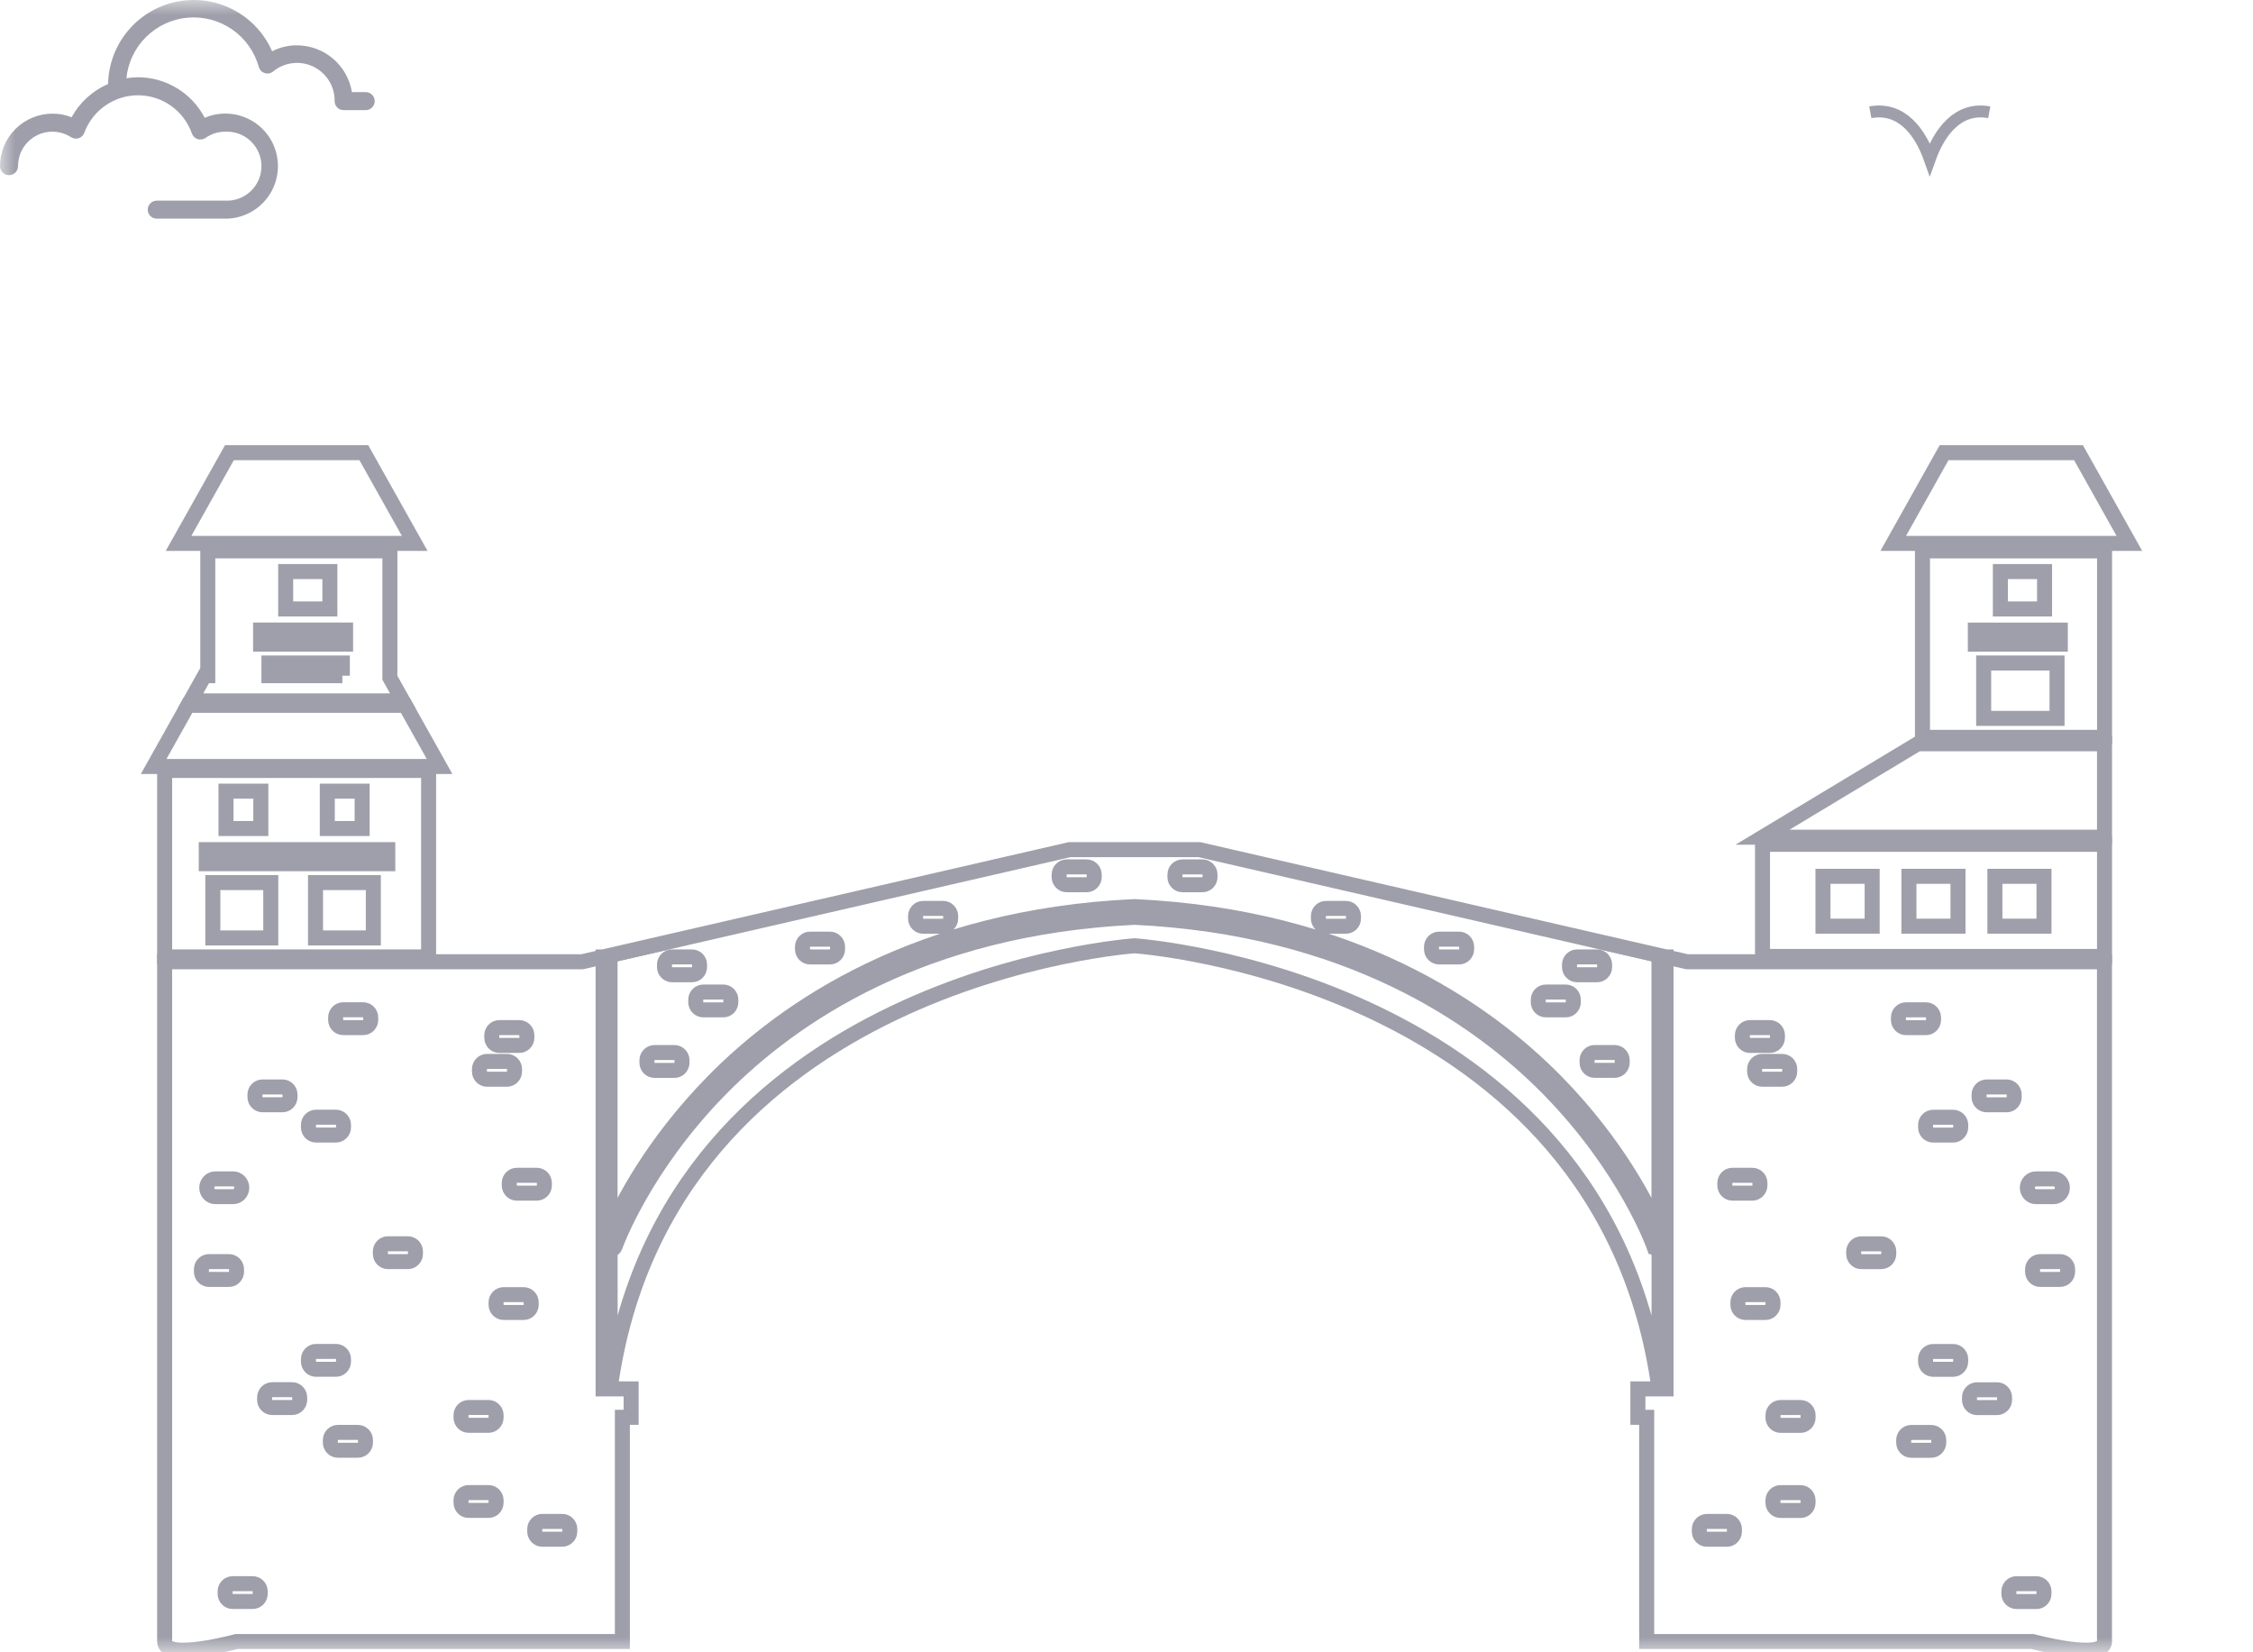 <svg width="75" height="55" viewBox="0 0 75 55" fill="none" xmlns="http://www.w3.org/2000/svg">
<mask id="mask0_1_2734" style="mask-type:alpha" maskUnits="userSpaceOnUse" x="0" y="0" width="75" height="55">
<rect width="75" height="55" fill="#D9D9D9"/>
</mask>
<g mask="url(#mask0_1_2734)">
<path d="M2.383 3.903C2.18 3.823 1.964 3.782 1.746 3.783C1.283 3.784 0.84 3.968 0.512 4.296C0.185 4.623 0.001 5.067 0 5.53C0 5.609 0.032 5.686 0.088 5.742C0.144 5.798 0.22 5.83 0.3 5.83C0.38 5.83 0.456 5.798 0.512 5.742C0.569 5.686 0.6 5.609 0.6 5.53C0.6 5.324 0.655 5.122 0.759 4.944C0.864 4.767 1.015 4.622 1.196 4.523C1.376 4.424 1.58 4.376 1.786 4.384C1.992 4.392 2.192 4.455 2.365 4.567C2.402 4.591 2.445 4.607 2.49 4.612C2.534 4.618 2.58 4.614 2.623 4.6C2.665 4.585 2.704 4.561 2.737 4.529C2.769 4.498 2.793 4.459 2.809 4.416C2.944 4.049 3.19 3.732 3.512 3.51C3.834 3.287 4.217 3.169 4.608 3.172C5 3.175 5.381 3.299 5.699 3.526C6.018 3.754 6.259 4.074 6.388 4.443C6.404 4.487 6.429 4.526 6.461 4.559C6.494 4.591 6.534 4.615 6.578 4.63C6.622 4.644 6.668 4.648 6.714 4.641C6.76 4.634 6.804 4.617 6.842 4.591C7.033 4.455 7.261 4.383 7.496 4.383C7.651 4.376 7.807 4.399 7.953 4.453C8.099 4.507 8.233 4.591 8.346 4.698C8.459 4.805 8.549 4.935 8.611 5.078C8.672 5.221 8.704 5.375 8.704 5.531C8.704 5.687 8.672 5.841 8.611 5.985C8.549 6.128 8.459 6.257 8.346 6.364C8.233 6.472 8.099 6.555 7.953 6.609C7.807 6.663 7.651 6.687 7.496 6.679H5.218C5.139 6.679 5.062 6.711 5.006 6.767C4.95 6.823 4.918 6.899 4.918 6.979C4.918 7.059 4.95 7.135 5.006 7.191C5.062 7.248 5.139 7.279 5.218 7.279H7.496C7.756 7.28 8.012 7.223 8.247 7.113C8.483 7.002 8.69 6.841 8.855 6.64C9.02 6.439 9.138 6.204 9.2 5.952C9.263 5.7 9.269 5.437 9.217 5.182C9.166 4.927 9.058 4.687 8.902 4.48C8.746 4.272 8.546 4.101 8.315 3.981C8.085 3.86 7.831 3.792 7.572 3.782C7.312 3.771 7.053 3.819 6.815 3.921C6.603 3.515 6.284 3.175 5.893 2.937C5.501 2.699 5.052 2.572 4.594 2.571C4.464 2.573 4.335 2.584 4.207 2.604C4.26 2.082 4.493 1.594 4.867 1.226C5.241 0.858 5.732 0.632 6.255 0.587C6.778 0.543 7.3 0.683 7.731 0.982C8.162 1.282 8.475 1.723 8.615 2.229C8.629 2.277 8.654 2.32 8.688 2.356C8.723 2.392 8.766 2.418 8.813 2.433C8.86 2.448 8.911 2.451 8.959 2.441C9.008 2.432 9.054 2.41 9.092 2.379C9.277 2.227 9.501 2.131 9.738 2.103C9.975 2.074 10.216 2.114 10.431 2.218C10.646 2.322 10.827 2.485 10.953 2.689C11.078 2.892 11.143 3.127 11.139 3.366C11.139 3.446 11.17 3.522 11.226 3.578C11.283 3.635 11.359 3.666 11.439 3.666H12.174C12.253 3.666 12.33 3.635 12.386 3.578C12.442 3.522 12.474 3.446 12.474 3.366C12.474 3.287 12.442 3.21 12.386 3.154C12.33 3.098 12.253 3.066 12.174 3.066H11.715C11.643 2.632 11.419 2.236 11.084 1.951C10.748 1.666 10.322 1.509 9.881 1.509C9.595 1.508 9.313 1.576 9.059 1.707C8.798 1.112 8.342 0.623 7.766 0.323C7.189 0.022 6.528 -0.072 5.89 0.055C5.253 0.182 4.678 0.523 4.261 1.022C3.844 1.52 3.61 2.146 3.598 2.796C3.081 3.02 2.653 3.41 2.383 3.903Z" fill="#9E9FAA"/>
<path d="M62.261 3.737C63.314 3.545 63.928 4.412 64.24 5.294C64.556 4.408 65.172 3.545 66.22 3.737" stroke="#9E9FAA" stroke-width="0.396" stroke-miterlimit="10"/>
<path d="M37.761 30.178H37.768H37.777C44.98 30.518 49.385 33.539 51.81 36.013C53.855 38.099 54.86 40.114 55.225 40.959V31.8L39.927 28.282H35.606L20.308 31.8V40.959C20.673 40.114 21.68 38.099 23.725 36.013C26.15 33.537 30.553 30.516 37.758 30.178H37.761ZM54.001 35.291V35.372C54.001 35.514 53.885 35.628 53.748 35.628H53.083C52.945 35.628 52.832 35.514 52.832 35.372V35.291C52.832 35.149 52.945 35.035 53.083 35.035H53.748C53.886 35.035 54.001 35.149 54.001 35.291ZM52.247 32.109C52.247 31.968 52.362 31.853 52.499 31.853H53.164C53.302 31.853 53.416 31.968 53.416 32.109V32.19C53.416 32.332 53.301 32.446 53.164 32.446H52.499C52.361 32.446 52.247 32.332 52.247 32.19V32.109ZM51.208 33.278C51.208 33.136 51.32 33.022 51.46 33.022H52.122C52.262 33.022 52.374 33.136 52.374 33.278V33.359C52.374 33.501 52.262 33.615 52.122 33.615H51.46C51.32 33.615 51.208 33.501 51.208 33.359V33.278ZM47.654 31.517C47.654 31.376 47.767 31.261 47.906 31.261H48.57C48.71 31.261 48.823 31.376 48.823 31.517V31.598C48.823 31.74 48.71 31.854 48.57 31.854H47.906C47.767 31.854 47.654 31.74 47.654 31.598V31.517ZM43.888 30.495C43.888 30.353 44.001 30.238 44.141 30.238H44.803C44.942 30.238 45.055 30.353 45.055 30.495V30.575C45.055 30.717 44.942 30.831 44.803 30.831H44.141C44.001 30.831 43.888 30.717 43.888 30.575V30.495ZM39.112 29.113C39.112 28.971 39.225 28.857 39.363 28.857H40.028C40.167 28.857 40.28 28.971 40.28 29.113V29.194C40.28 29.335 40.167 29.45 40.028 29.45H39.363C39.225 29.45 39.112 29.335 39.112 29.194V29.113ZM35.258 29.113C35.258 28.971 35.371 28.857 35.511 28.857H36.172C36.312 28.857 36.425 28.971 36.425 29.113V29.194C36.425 29.335 36.312 29.45 36.172 29.45H35.511C35.371 29.45 35.258 29.335 35.258 29.194V29.113ZM30.479 30.495C30.479 30.353 30.592 30.238 30.732 30.238H31.396C31.535 30.238 31.647 30.353 31.647 30.495V30.575C31.647 30.717 31.535 30.831 31.396 30.831H30.732C30.592 30.831 30.479 30.717 30.479 30.575V30.495ZM26.714 31.517C26.714 31.376 26.827 31.261 26.966 31.261H27.628C27.768 31.261 27.881 31.376 27.881 31.517V31.598C27.881 31.74 27.768 31.854 27.628 31.854H26.966C26.827 31.854 26.714 31.74 26.714 31.598V31.517ZM22.703 35.373C22.703 35.515 22.59 35.63 22.451 35.63H21.789C21.649 35.63 21.536 35.515 21.536 35.373V35.293C21.536 35.151 21.649 35.036 21.789 35.036H22.451C22.59 35.036 22.703 35.151 22.703 35.293V35.373ZM22.373 32.446C22.233 32.446 22.12 32.332 22.12 32.19V32.109C22.12 31.968 22.233 31.853 22.373 31.853H23.035C23.174 31.853 23.287 31.968 23.287 32.109V32.19C23.287 32.332 23.174 32.446 23.035 32.446H22.373ZM23.161 33.359V33.278C23.161 33.136 23.274 33.022 23.412 33.022H24.077C24.216 33.022 24.329 33.136 24.329 33.278V33.359C24.329 33.501 24.216 33.615 24.077 33.615H23.412C23.274 33.615 23.161 33.501 23.161 33.359Z" stroke="#9E9FAA" stroke-width="0.5" stroke-miterlimit="10"/>
<path d="M20.078 31.853L19.377 32.014H5.481V54.641C5.481 55.293 7.874 54.641 7.874 54.641H20.718V47.178H21.01V46.231H20.077V31.853H20.078ZM18.122 39.379V39.459C18.122 39.601 18.009 39.716 17.869 39.716H17.204C17.066 39.716 16.953 39.601 16.953 39.459V39.379C16.953 39.237 17.066 39.122 17.204 39.122H17.869C18.009 39.122 18.122 39.237 18.122 39.379ZM16.371 34.462C16.371 34.32 16.483 34.206 16.622 34.206H17.286C17.426 34.206 17.539 34.32 17.539 34.462V34.542C17.539 34.684 17.426 34.799 17.286 34.799H16.622C16.483 34.799 16.371 34.684 16.371 34.542V34.462ZM15.961 35.587C15.961 35.445 16.074 35.331 16.213 35.331H16.875C17.015 35.331 17.128 35.445 17.128 35.587V35.668C17.128 35.809 17.015 35.924 16.875 35.924H16.213C16.074 35.924 15.961 35.809 15.961 35.668V35.587ZM10.268 37.445C10.268 37.303 10.38 37.188 10.52 37.188H11.182C11.322 37.188 11.435 37.303 11.435 37.445V37.525C11.435 37.667 11.322 37.782 11.182 37.782H10.52C10.38 37.782 10.268 37.667 10.268 37.525V37.445ZM7.174 39.241H7.758C7.919 39.241 8.049 39.373 8.049 39.537C8.049 39.701 7.918 39.833 7.758 39.833H7.174C7.01 39.833 6.883 39.701 6.883 39.537C6.883 39.373 7.011 39.241 7.174 39.241ZM6.705 42.331V42.251C6.705 42.109 6.818 41.995 6.958 41.995H7.622C7.761 41.995 7.874 42.109 7.874 42.251V42.331C7.874 42.473 7.761 42.588 7.622 42.588H6.958C6.818 42.588 6.705 42.473 6.705 42.331ZM8.662 53.053C8.662 53.194 8.549 53.309 8.411 53.309H7.746C7.606 53.309 7.494 53.194 7.494 53.053V52.972C7.494 52.83 7.606 52.716 7.746 52.716H8.411C8.549 52.716 8.662 52.83 8.662 52.972V53.053ZM8.487 36.517V36.437C8.487 36.295 8.6 36.181 8.74 36.181H9.402C9.541 36.181 9.654 36.295 9.654 36.437V36.517C9.654 36.659 9.541 36.774 9.402 36.774H8.74C8.6 36.774 8.487 36.659 8.487 36.517ZM9.976 46.596C9.976 46.738 9.864 46.852 9.724 46.852H9.062C8.922 46.852 8.809 46.738 8.809 46.596V46.516C8.809 46.374 8.922 46.259 9.062 46.259H9.724C9.864 46.259 9.976 46.374 9.976 46.516V46.596ZM10.268 45.322V45.242C10.268 45.1 10.38 44.985 10.52 44.985H11.182C11.322 44.985 11.435 45.1 11.435 45.242V45.322C11.435 45.464 11.322 45.579 11.182 45.579H10.52C10.38 45.579 10.268 45.464 10.268 45.322ZM12.166 48.017C12.166 48.159 12.051 48.274 11.914 48.274H11.249C11.111 48.274 10.997 48.159 10.997 48.017V47.937C10.997 47.795 11.112 47.68 11.249 47.68H11.914C12.052 47.68 12.166 47.795 12.166 47.937V48.017ZM12.341 33.949C12.341 34.091 12.228 34.206 12.088 34.206H11.424C11.286 34.206 11.173 34.091 11.173 33.949V33.869C11.173 33.727 11.286 33.612 11.424 33.612H12.088C12.228 33.612 12.341 33.727 12.341 33.869V33.949ZM13.83 41.738C13.83 41.88 13.715 41.995 13.578 41.995H12.913C12.775 41.995 12.662 41.88 12.662 41.738V41.658C12.662 41.516 12.775 41.401 12.913 41.401H13.578C13.716 41.401 13.83 41.516 13.83 41.658V41.738ZM16.514 50.021C16.514 50.163 16.401 50.277 16.262 50.277H15.6C15.46 50.277 15.347 50.163 15.347 50.021V49.94C15.347 49.798 15.46 49.684 15.6 49.684H16.262C16.401 49.684 16.514 49.798 16.514 49.94V50.021ZM16.514 47.188C16.514 47.33 16.401 47.444 16.262 47.444H15.6C15.46 47.444 15.347 47.33 15.347 47.188V47.108C15.347 46.966 15.46 46.851 15.6 46.851H16.262C16.401 46.851 16.514 46.966 16.514 47.108V47.188ZM17.683 43.432C17.683 43.574 17.57 43.688 17.431 43.688H16.767C16.627 43.688 16.514 43.574 16.514 43.432V43.352C16.514 43.21 16.627 43.095 16.767 43.095H17.431C17.57 43.095 17.683 43.21 17.683 43.352V43.432ZM18.968 50.98C18.968 51.121 18.855 51.236 18.715 51.236H18.053C17.913 51.236 17.801 51.121 17.801 50.98V50.899C17.801 50.757 17.913 50.643 18.053 50.643H18.715C18.855 50.643 18.968 50.757 18.968 50.899V50.98Z" stroke="#9E9FAA" stroke-width="0.5" stroke-miterlimit="10"/>
<path d="M55.061 41.493C55.052 41.467 54.132 38.881 51.551 36.251C49.17 33.828 44.847 30.87 37.768 30.534C30.691 30.87 26.368 33.828 23.987 36.251C21.403 38.881 20.483 41.467 20.476 41.493C20.45 41.565 20.384 41.611 20.31 41.611V46.232C22.179 32.549 37.769 31.482 37.769 31.482C37.769 31.482 53.359 32.549 55.228 46.232V41.611C55.157 41.611 55.088 41.566 55.063 41.493H55.061Z" stroke="#9E9FAA" stroke-width="0.5" stroke-miterlimit="10"/>
<path d="M55.46 31.853V46.231H54.524V47.178H54.816V54.641H67.66C67.66 54.641 70.056 55.293 70.056 54.641V32.014H56.16L55.459 31.853H55.46ZM58.77 43.688H58.105C57.966 43.688 57.853 43.574 57.853 43.432V43.352C57.853 43.21 57.966 43.095 58.105 43.095H58.77C58.908 43.095 59.021 43.21 59.021 43.352V43.432C59.021 43.574 58.908 43.688 58.77 43.688ZM60.188 50.022C60.188 50.164 60.075 50.279 59.937 50.279H59.272C59.133 50.279 59.02 50.164 59.02 50.022V49.942C59.02 49.8 59.133 49.685 59.272 49.685H59.937C60.075 49.685 60.188 49.8 60.188 49.942V50.022ZM64.539 48.019C64.539 48.16 64.426 48.275 64.286 48.275H63.624C63.484 48.275 63.372 48.16 63.372 48.019V47.938C63.372 47.796 63.484 47.682 63.624 47.682H64.286C64.426 47.682 64.539 47.796 64.539 47.938V48.019ZM65.269 45.324C65.269 45.465 65.154 45.58 65.017 45.58H64.352C64.214 45.58 64.1 45.465 64.1 45.324V45.243C64.1 45.101 64.215 44.987 64.352 44.987H65.017C65.155 44.987 65.269 45.101 65.269 45.243V45.324ZM68.829 42.251V42.331C68.829 42.473 68.716 42.588 68.576 42.588H67.914C67.775 42.588 67.662 42.473 67.662 42.331V42.251C67.662 42.109 67.775 41.995 67.914 41.995H68.576C68.716 41.995 68.829 42.109 68.829 42.251ZM67.779 39.241H68.363C68.524 39.241 68.654 39.373 68.654 39.537C68.654 39.701 68.523 39.833 68.363 39.833H67.779C67.618 39.833 67.487 39.701 67.487 39.537C67.487 39.373 67.619 39.241 67.779 39.241ZM67.791 52.717C67.929 52.717 68.042 52.832 68.042 52.973V53.054C68.042 53.196 67.929 53.31 67.791 53.31H67.126C66.987 53.31 66.874 53.196 66.874 53.054V52.973C66.874 52.832 66.987 52.717 67.126 52.717H67.791ZM65.881 36.438C65.881 36.296 65.994 36.182 66.134 36.182H66.799C66.937 36.182 67.05 36.296 67.05 36.438V36.519C67.05 36.661 66.937 36.775 66.799 36.775H66.134C65.994 36.775 65.881 36.661 65.881 36.519V36.438ZM65.562 46.517C65.562 46.375 65.675 46.261 65.813 46.261H66.478C66.617 46.261 66.73 46.375 66.73 46.517V46.597C66.73 46.739 66.617 46.854 66.478 46.854H65.813C65.675 46.854 65.562 46.739 65.562 46.597V46.517ZM65.27 37.446V37.527C65.27 37.668 65.155 37.783 65.018 37.783H64.353C64.215 37.783 64.101 37.668 64.101 37.527V37.446C64.101 37.304 64.216 37.19 64.353 37.19H65.018C65.156 37.19 65.27 37.304 65.27 37.446ZM63.197 33.87C63.197 33.728 63.31 33.614 63.448 33.614H64.113C64.253 33.614 64.365 33.728 64.365 33.87V33.951C64.365 34.092 64.253 34.207 64.113 34.207H63.448C63.31 34.207 63.197 34.092 63.197 33.951V33.87ZM61.708 41.659C61.708 41.517 61.821 41.403 61.96 41.403H62.622C62.762 41.403 62.875 41.517 62.875 41.659V41.739C62.875 41.881 62.762 41.996 62.622 41.996H61.96C61.821 41.996 61.708 41.881 61.708 41.739V41.659ZM60.189 47.109V47.189C60.189 47.331 60.077 47.446 59.938 47.446H59.274C59.134 47.446 59.021 47.331 59.021 47.189V47.109C59.021 46.967 59.134 46.852 59.274 46.852H59.938C60.077 46.852 60.189 46.967 60.189 47.109ZM59.578 35.587V35.668C59.578 35.809 59.466 35.924 59.326 35.924H58.661C58.523 35.924 58.41 35.809 58.41 35.668V35.587C58.41 35.445 58.523 35.331 58.661 35.331H59.326C59.466 35.331 59.578 35.445 59.578 35.587ZM58.002 34.462C58.002 34.32 58.115 34.206 58.254 34.206H58.916C59.056 34.206 59.169 34.32 59.169 34.462V34.542C59.169 34.684 59.056 34.799 58.916 34.799H58.254C58.115 34.799 58.002 34.684 58.002 34.542V34.462ZM57.418 39.379C57.418 39.237 57.531 39.122 57.669 39.122H58.334C58.473 39.122 58.586 39.237 58.586 39.379V39.459C58.586 39.601 58.473 39.716 58.334 39.716H57.669C57.531 39.716 57.418 39.601 57.418 39.459V39.379ZM56.569 50.9C56.569 50.758 56.682 50.644 56.822 50.644H57.486C57.625 50.644 57.737 50.758 57.737 50.9V50.981C57.737 51.123 57.625 51.237 57.486 51.237H56.822C56.682 51.237 56.569 51.123 56.569 50.981V50.9Z" stroke="#9E9FAA" stroke-width="0.5" stroke-miterlimit="10"/>
<path d="M5.481 31.853H14.268V25.646H5.481V31.853ZM9.014 31.221H7.085V29.378H9.014V31.221ZM12.428 31.221H10.503V29.378H12.428V31.221ZM10.895 26.335H12.055V27.579H10.895V26.335ZM7.523 26.335H8.683V27.579H7.523V26.335ZM6.865 28.282H12.909V28.75H6.866V28.282H6.865Z" stroke="#9E9FAA" stroke-width="0.5" stroke-miterlimit="10"/>
<path d="M66.127 18.089H66.843H70.885L69.191 15.068H66.843H66.127H65.187H64.716L63.023 18.089H65.187H66.127Z" stroke="#9E9FAA" stroke-width="0.5" stroke-miterlimit="10"/>
<path d="M58.672 27.868H70.057V24.758H63.838L58.672 27.868Z" stroke="#9E9FAA" stroke-width="0.5" stroke-miterlimit="10"/>
<path d="M58.672 31.837H70.057V28.105H58.672V31.837ZM66.408 29.17H68.042V30.829H66.408V29.17ZM63.546 29.17H65.18V30.829H63.546V29.17ZM60.685 29.17H62.322V30.829H60.685V29.17Z" stroke="#9E9FAA" stroke-width="0.5" stroke-miterlimit="10"/>
<path d="M63.997 24.544H70.059V18.337H63.997V24.544ZM68.477 23.913H66.034V22.069H68.477V23.913ZM66.59 19.026H68.061V20.27H66.59V19.026ZM65.757 20.974H68.586V21.442H65.757V20.974Z" stroke="#9E9FAA" stroke-width="0.5" stroke-miterlimit="10"/>
<path d="M9.048 18.089H9.763H13.806L12.111 15.068H9.763H9.048H8.109H7.637L5.943 18.089H8.109H9.048Z" stroke="#9E9FAA" stroke-width="0.5" stroke-miterlimit="10"/>
<path d="M14.633 25.514L13.493 23.479H6.255L5.115 25.514H9.873H14.633Z" stroke="#9E9FAA" stroke-width="0.5" stroke-miterlimit="10"/>
<path d="M12.979 21.442V18.337H6.917V22.492H6.81L6.341 23.329H13.408L12.979 22.56V21.442ZM9.51 19.026H10.981V20.27H9.51V19.026ZM11.397 22.492H8.953V22.069H11.396V22.492H11.397ZM11.504 21.44H8.675V20.972H11.504V21.44Z" stroke="#9E9FAA" stroke-width="0.5" stroke-miterlimit="10"/>
</g>
</svg>
